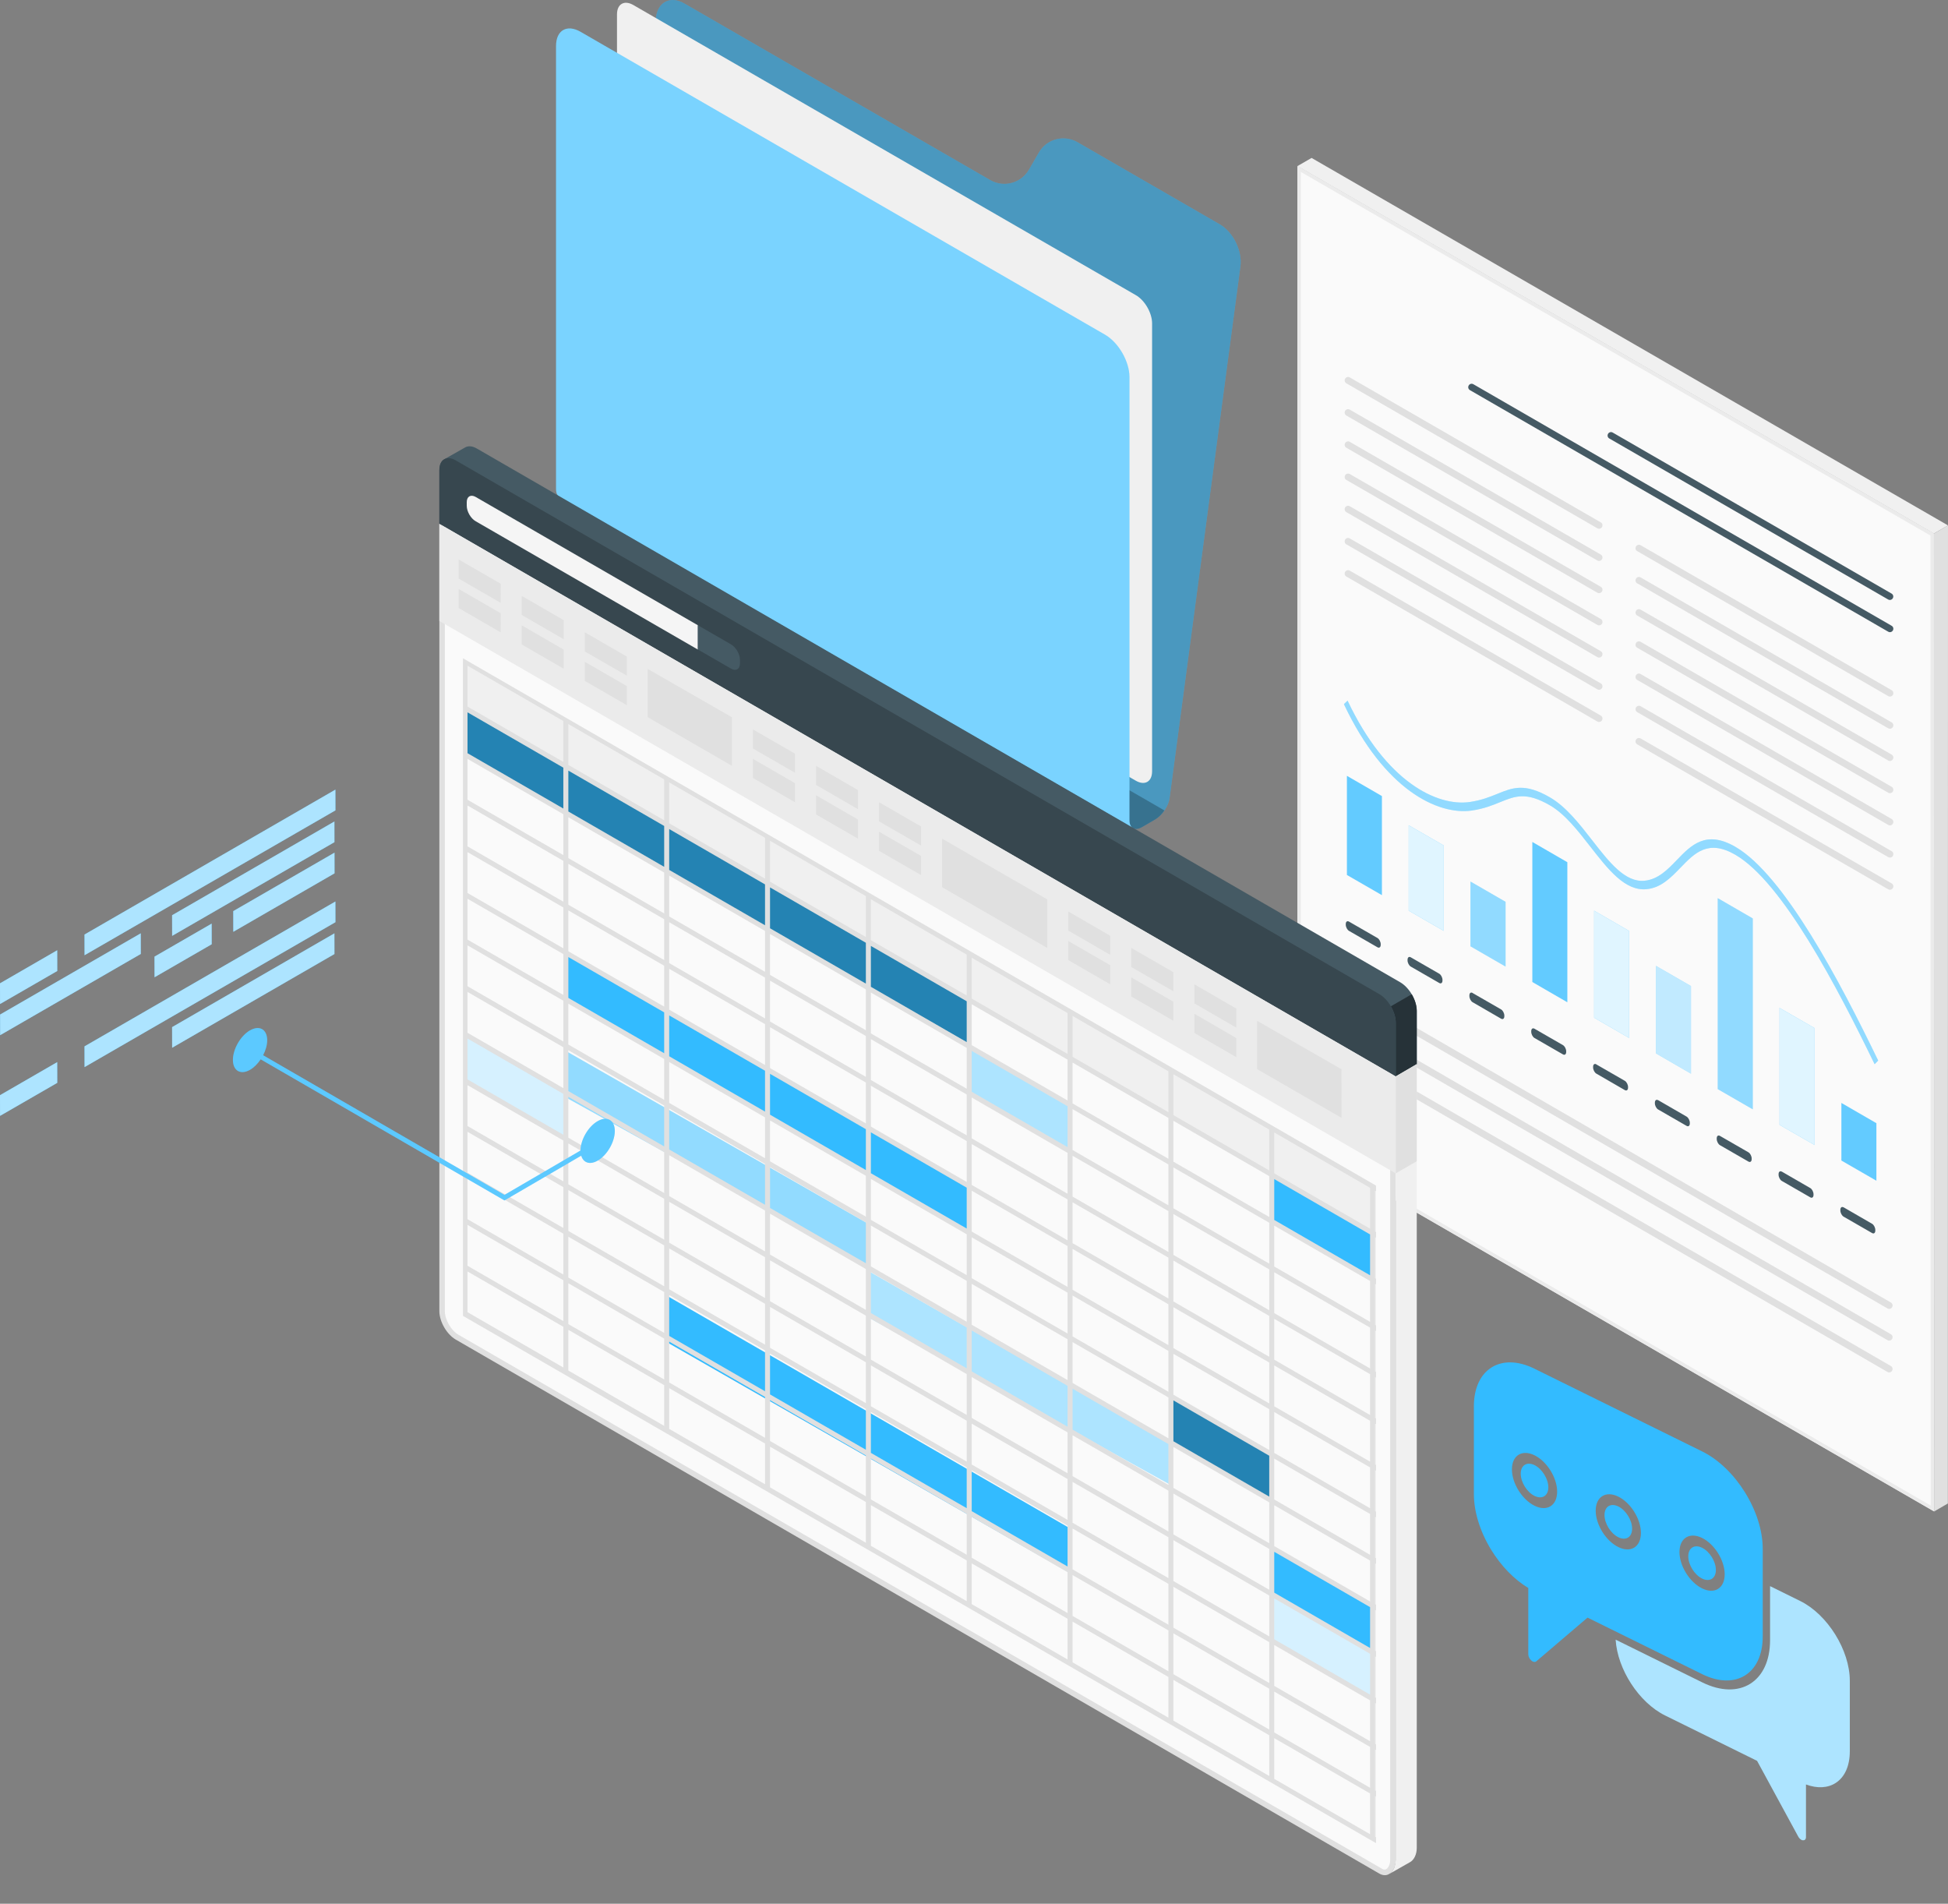 <svg width="567" height="554" viewBox="0 0 567 554" fill="none" xmlns="http://www.w3.org/2000/svg">
<rect x="0" y="0" width="567" height="554" fill="#808080" stroke="none"/>
<path d="M165.406 144.376L169.407 142.051C171.378 140.904 173.202 138.168 173.496 135.932L190.942 5.012C191.531 0.511 195.208 -1.284 199.151 0.982L288.235 52.408C292.177 54.673 297.179 53.32 299.473 49.407L302.386 44.376C304.651 40.434 309.682 39.11 313.624 41.376L355.019 65.265C358.961 67.53 361.638 73.032 361.05 77.504L340.426 232.283C340.132 234.519 338.279 237.285 336.337 238.403L332.336 240.727C331.365 241.286 330.453 241.345 329.835 240.992L162.934 144.64C163.581 145.023 164.464 144.964 165.464 144.405L165.406 144.376Z" fill="#63CBFF"/>
<path opacity="0.25" d="M165.406 144.376L169.407 142.051C171.378 140.904 173.202 138.168 173.496 135.932L190.942 5.012C191.531 0.511 195.208 -1.284 199.151 0.982L288.235 52.408C292.177 54.673 297.179 53.32 299.473 49.407L302.386 44.376C304.651 40.434 309.682 39.11 313.624 41.376L355.019 65.265C358.961 67.53 361.638 73.032 361.05 77.504L340.426 232.283C340.132 234.519 338.279 237.285 336.337 238.403L332.336 240.727C331.365 241.286 330.453 241.345 329.835 240.992L162.934 144.64C163.581 145.023 164.464 144.964 165.464 144.405L165.406 144.376Z" fill="black"/>
<path opacity="0.25" d="M336.307 238.436L332.306 240.76C331.335 241.319 330.423 241.378 329.806 241.025L162.905 144.674C163.552 145.056 164.435 144.998 165.435 144.439L169.436 142.114C170.407 141.555 171.319 140.614 172.054 139.525L338.926 235.847C338.19 236.936 337.249 237.877 336.307 238.436Z" fill="black"/>
<path d="M335.337 224.455V94.094C335.337 91.064 333.219 87.386 330.6 85.886L184.323 1.45C181.705 -0.051 179.586 1.155 179.586 4.186V134.547C179.586 137.577 181.705 141.254 184.323 142.755L330.6 227.191C333.219 228.691 335.337 227.485 335.337 224.455Z" fill="#F0F0F0"/>
<path d="M329.778 240.991C329.131 240.609 328.749 239.815 328.749 238.697V109.718C328.749 105.188 325.571 99.657 321.629 97.391L168.968 9.248C165.025 6.983 161.848 8.807 161.848 13.367V142.345C161.848 143.463 162.23 144.287 162.878 144.64L329.778 240.991Z" fill="#63CBFF"/>
<path opacity="0.15" d="M329.778 240.991C329.131 240.609 328.749 239.815 328.749 238.697V109.718C328.749 105.188 325.571 99.657 321.629 97.391L168.968 9.248C165.025 6.983 161.848 8.807 161.848 13.367V142.345C161.848 143.463 162.23 144.287 162.878 144.64L329.778 240.991Z" fill="white"/>
<path d="M562.884 155.272L567 152.894L381.756 45.956L377.64 48.334L562.884 155.272Z" fill="#F0F0F0"/>
<path d="M377.641 48.333V332.842L562.965 439.841L562.885 155.271L377.641 48.333Z" fill="#FAFAFA"/>
<path d="M378.62 50.031V332.263L561.966 438.122L561.886 155.85L378.62 50.031ZM377.641 48.312L562.885 155.271L562.965 439.82L377.641 332.822V48.333V48.312Z" fill="#EBEBEB"/>
<path d="M562.884 155.271L562.964 439.841L566.96 437.523L567 152.894L562.964 155.231L562.884 155.271Z" fill="#E0E0E0"/>
<path d="M536.61 351.331L544.902 356.126C545.421 356.426 545.841 357.245 545.841 357.924V358.104C545.841 358.804 545.421 359.123 544.902 358.824L536.61 354.048C536.09 353.748 535.67 352.929 535.67 352.25V352.07C535.67 351.371 536.09 351.051 536.61 351.351V351.331Z" fill="#455A64"/>
<path d="M518.626 340.94L526.918 345.736C527.438 346.035 527.857 346.854 527.857 347.534V347.714C527.857 348.413 527.438 348.733 526.918 348.433L518.626 343.658C518.107 343.358 517.687 342.539 517.687 341.859V341.679C517.687 340.98 518.107 340.66 518.626 340.96V340.94Z" fill="#455A64"/>
<path d="M500.623 330.552L508.915 335.327C509.435 335.627 509.854 336.446 509.854 337.126V337.305C509.854 338.005 509.435 338.325 508.915 338.025L500.623 333.249C500.104 332.95 499.684 332.13 499.684 331.451V331.271C499.684 330.572 500.104 330.252 500.623 330.552Z" fill="#455A64"/>
<path d="M482.621 320.141L490.913 324.937C491.433 325.236 491.853 326.056 491.853 326.735V326.915C491.853 327.614 491.433 327.934 490.913 327.634L482.621 322.859C482.102 322.559 481.682 321.74 481.682 321.06V320.881C481.682 320.181 482.102 319.862 482.621 320.161V320.141Z" fill="#455A64"/>
<path d="M464.64 309.748L472.932 314.523C473.451 314.823 473.871 315.642 473.871 316.321V316.501C473.871 317.201 473.451 317.52 472.932 317.221L464.64 312.425C464.12 312.125 463.701 311.306 463.701 310.627V310.447C463.701 309.748 464.12 309.428 464.64 309.728V309.748Z" fill="#455A64"/>
<path d="M446.635 299.36L454.927 304.136C455.447 304.436 455.866 305.255 455.866 305.934V306.114C455.866 306.813 455.447 307.133 454.927 306.833L446.635 302.058C446.115 301.758 445.696 300.939 445.696 300.26V300.08C445.696 299.38 446.115 299.061 446.635 299.36Z" fill="#455A64"/>
<path d="M428.632 288.972L436.924 293.748C437.444 294.047 437.863 294.867 437.863 295.546V295.726C437.863 296.425 437.444 296.745 436.924 296.445L428.632 291.65C428.113 291.35 427.693 290.531 427.693 289.851V289.672C427.693 288.972 428.113 288.653 428.632 288.952V288.972Z" fill="#455A64"/>
<path d="M410.629 278.581L418.921 283.357C419.441 283.656 419.86 284.476 419.86 285.155V285.335C419.86 286.034 419.441 286.354 418.921 286.054L410.629 281.279C410.11 280.979 409.69 280.16 409.69 279.48V279.3C409.69 278.601 410.11 278.281 410.629 278.581Z" fill="#455A64"/>
<path d="M392.648 268.191L400.94 272.966C401.459 273.266 401.879 274.085 401.879 274.764V274.944C401.879 275.643 401.459 275.963 400.94 275.663L392.648 270.888C392.128 270.588 391.709 269.769 391.709 269.09V268.91C391.709 268.211 392.128 267.891 392.648 268.191Z" fill="#455A64"/>
<path d="M546.158 326.853L535.968 320.959V337.723L546.158 343.597V326.853Z" fill="#63CBFF"/>
<path d="M528.175 299.179L517.964 293.305V327.332L528.175 333.207V299.179Z" fill="#63CBFF"/>
<path opacity="0.8" d="M528.175 299.179L517.964 293.305V327.332L528.175 333.207V299.179Z" fill="white"/>
<path d="M510.172 267.267L499.982 261.373V316.94L510.172 322.815V267.267Z" fill="#63CBFF"/>
<path opacity="0.3" d="M510.172 267.267L499.982 261.373V316.94L510.172 322.815V267.267Z" fill="white"/>
<path d="M492.191 286.949L482.001 281.074V306.55L492.191 312.444V286.949Z" fill="#63CBFF"/>
<path opacity="0.6" d="M492.191 286.949L482.001 281.074V306.55L492.191 312.444V286.949Z" fill="white"/>
<path d="M474.188 270.908L463.998 265.014V296.164L474.188 302.058V270.908Z" fill="#63CBFF"/>
<path opacity="0.8" d="M474.188 270.908L463.998 265.014V296.164L474.188 302.058V270.908Z" fill="white"/>
<path d="M456.204 250.906L446.014 245.012V285.773L456.204 291.667V250.906Z" fill="#63CBFF"/>
<path d="M438.222 262.433L428.011 256.539V275.381L438.222 281.276V262.433Z" fill="#63CBFF"/>
<path opacity="0.3" d="M438.222 262.433L428.011 256.539V275.381L438.222 281.276V262.433Z" fill="white"/>
<path d="M420.218 246.029L410.027 240.154V265.011L420.218 270.885V246.029Z" fill="#63CBFF"/>
<path opacity="0.8" d="M420.218 246.029L410.027 240.154V265.011L420.218 270.885V246.029Z" fill="white"/>
<path d="M402.233 231.662L392.043 225.768V254.62L402.233 260.495V231.662Z" fill="#63CBFF"/>
<path d="M392.226 203.869C403.495 227.726 418.381 234.68 427.712 233.401C431.129 232.922 433.646 231.902 435.864 231.003C440.28 229.205 443.777 227.786 451.11 232.022C455.825 234.74 459.721 239.755 463.498 244.61C468.393 250.904 473.029 256.839 478.663 256.299C482.62 255.92 485.417 253.042 488.094 250.245C492.25 245.929 496.546 241.493 505.078 246.409C519.325 254.641 535.649 285.851 546.679 308.63L545.64 309.689C534.79 287.31 518.785 256.639 505.078 248.726C497.186 244.171 493.289 248.207 489.173 252.463C486.376 255.36 483.499 258.357 479.263 258.757C473.009 259.356 468.093 253.042 462.878 246.349C459.242 241.693 455.485 236.858 451.11 234.34C444.216 230.364 441.039 231.643 436.663 233.421C434.405 234.34 431.848 235.379 428.331 235.879C418.561 237.237 402.975 229.924 391.167 204.908L392.226 203.889V203.869Z" fill="#63CBFF"/>
<path opacity="0.3" d="M392.226 203.869C403.495 227.726 418.381 234.68 427.712 233.401C431.129 232.922 433.646 231.902 435.864 231.003C440.28 229.205 443.777 227.786 451.11 232.022C455.825 234.74 459.721 239.755 463.498 244.61C468.393 250.904 473.029 256.839 478.663 256.299C482.62 255.92 485.417 253.042 488.094 250.245C492.25 245.929 496.546 241.493 505.078 246.409C519.325 254.641 535.649 285.851 546.679 308.63L545.64 309.689C534.79 287.31 518.785 256.639 505.078 248.726C497.186 244.171 493.289 248.207 489.173 252.463C486.376 255.36 483.499 258.357 479.263 258.757C473.009 259.356 468.093 253.042 462.878 246.349C459.242 241.693 455.485 236.858 451.11 234.34C444.216 230.364 441.039 231.643 436.663 233.421C434.405 234.34 431.848 235.379 428.331 235.879C418.561 237.237 402.975 229.924 391.167 204.908L392.226 203.889V203.869Z" fill="white"/>
<path d="M549.874 380.897C550.214 380.897 550.554 380.717 550.733 380.397C551.013 379.918 550.853 379.318 550.374 379.039L392.184 287.466C391.725 287.186 391.105 287.346 390.825 287.825C390.546 288.305 390.706 288.904 391.185 289.184L549.375 380.757C549.535 380.857 549.714 380.897 549.874 380.897Z" fill="#E0E0E0"/>
<path d="M549.874 390.127C550.214 390.127 550.554 389.948 550.733 389.628C551.013 389.148 550.853 388.549 550.374 388.269L392.184 296.696C391.725 296.417 391.105 296.576 390.825 297.056C390.546 297.535 390.706 298.135 391.185 298.415L549.375 389.988C549.535 390.087 549.694 390.127 549.874 390.127Z" fill="#E0E0E0"/>
<path d="M549.874 399.379C550.214 399.379 550.554 399.2 550.733 398.88C551.013 398.4 550.853 397.801 550.374 397.521L392.184 305.948C391.725 305.668 391.105 305.828 390.825 306.308C390.546 306.787 390.706 307.387 391.185 307.667L549.375 399.24C549.535 399.339 549.694 399.379 549.874 399.379Z" fill="#E0E0E0"/>
<path d="M550.075 174.592C550.415 174.592 550.755 174.412 550.935 174.092C551.214 173.612 551.055 173.013 550.575 172.733L469.412 125.878C468.933 125.598 468.333 125.758 468.053 126.238C467.774 126.717 467.934 127.336 468.413 127.596L549.576 174.452C549.736 174.552 549.916 174.592 550.075 174.592Z" fill="#455A64"/>
<path d="M550.095 183.964C550.435 183.964 550.774 183.784 550.954 183.464C551.234 182.985 551.074 182.385 550.595 182.106L428.85 111.812C428.371 111.533 427.771 111.693 427.492 112.172C427.212 112.652 427.372 113.251 427.851 113.531L549.595 183.824C549.755 183.924 549.935 183.964 550.095 183.964Z" fill="#455A64"/>
<path d="M550.095 202.705C550.435 202.705 550.774 202.525 550.954 202.206C551.234 201.726 551.074 201.127 550.595 200.847L477.544 158.667C477.064 158.387 476.465 158.547 476.185 159.027C475.906 159.506 476.065 160.126 476.545 160.385L549.595 202.565C549.755 202.665 549.935 202.705 550.095 202.705Z" fill="#E0E0E0"/>
<path d="M550.095 212.074C550.435 212.074 550.774 211.894 550.954 211.575C551.234 211.095 551.074 210.496 550.595 210.216L477.544 168.036C477.064 167.756 476.465 167.916 476.185 168.396C475.906 168.875 476.065 169.475 476.545 169.754L549.595 211.934C549.755 212.034 549.935 212.074 550.095 212.074Z" fill="#E0E0E0"/>
<path d="M550.095 221.449C550.435 221.449 550.774 221.269 550.954 220.95C551.234 220.47 551.074 219.871 550.595 219.591L477.544 177.411C477.064 177.131 476.465 177.291 476.185 177.771C475.906 178.25 476.065 178.85 476.545 179.129L549.595 221.309C549.755 221.409 549.935 221.449 550.095 221.449Z" fill="#E0E0E0"/>
<path d="M550.095 230.818C550.435 230.818 550.774 230.639 550.954 230.319C551.234 229.839 551.074 229.24 550.595 228.96L477.544 186.78C477.064 186.5 476.465 186.66 476.185 187.14C475.906 187.619 476.065 188.239 476.545 188.499L549.595 230.678C549.755 230.778 549.935 230.818 550.095 230.818Z" fill="#E0E0E0"/>
<path d="M550.095 240.187C550.435 240.187 550.774 240.008 550.954 239.688C551.234 239.208 551.074 238.609 550.595 238.329L477.544 196.149C477.064 195.87 476.465 196.029 476.185 196.509C475.906 196.989 476.065 197.588 476.545 197.868L549.595 240.048C549.755 240.148 549.935 240.187 550.095 240.187Z" fill="#E0E0E0"/>
<path d="M550.095 249.559C550.435 249.559 550.774 249.379 550.954 249.059C551.234 248.58 551.074 247.96 550.595 247.7L477.544 205.52C477.064 205.241 476.465 205.401 476.185 205.88C475.906 206.36 476.065 206.959 476.545 207.239L549.595 249.419C549.755 249.519 549.935 249.559 550.095 249.559Z" fill="#E0E0E0"/>
<path d="M550.095 258.934C550.435 258.934 550.774 258.754 550.954 258.434C551.234 257.955 551.074 257.355 550.595 257.075L477.544 214.895C477.064 214.616 476.465 214.776 476.185 215.255C475.906 215.735 476.065 216.354 476.545 216.614L549.595 258.794C549.755 258.894 549.935 258.934 550.095 258.934Z" fill="#E0E0E0"/>
<path d="M465.435 153.873C465.774 153.873 466.114 153.693 466.294 153.374C466.574 152.894 466.414 152.275 465.934 152.015L392.884 109.835C392.404 109.555 391.805 109.715 391.525 110.195C391.245 110.674 391.405 111.274 391.885 111.553L464.935 153.733C465.095 153.833 465.255 153.873 465.435 153.873Z" fill="#E0E0E0"/>
<path d="M465.435 163.242C465.774 163.242 466.114 163.062 466.294 162.743C466.574 162.263 466.414 161.664 465.934 161.384L392.884 119.204C392.404 118.924 391.805 119.084 391.525 119.564C391.245 120.043 391.405 120.643 391.885 120.922L464.935 163.102C465.095 163.202 465.255 163.242 465.435 163.242Z" fill="#E0E0E0"/>
<path d="M465.435 172.617C465.774 172.617 466.114 172.437 466.294 172.118C466.574 171.638 466.414 171.039 465.934 170.759L392.884 128.579C392.404 128.299 391.805 128.459 391.525 128.939C391.245 129.418 391.405 130.018 391.885 130.297L464.935 172.477C465.095 172.577 465.255 172.617 465.435 172.617Z" fill="#E0E0E0"/>
<path d="M465.435 181.987C465.774 181.987 466.114 181.807 466.294 181.488C466.574 181.008 466.414 180.389 465.934 180.129L392.884 137.949C392.404 137.669 391.805 137.829 391.525 138.309C391.245 138.788 391.405 139.408 391.885 139.668L464.935 181.847C465.095 181.947 465.255 181.987 465.435 181.987Z" fill="#E0E0E0"/>
<path d="M465.435 191.356C465.774 191.356 466.114 191.177 466.294 190.857C466.574 190.377 466.414 189.778 465.934 189.498L392.884 147.318C392.404 147.039 391.805 147.198 391.525 147.678C391.245 148.158 391.405 148.757 391.885 149.037L464.935 191.217C465.095 191.316 465.255 191.356 465.435 191.356Z" fill="#E0E0E0"/>
<path d="M465.435 200.728C465.774 200.728 466.114 200.548 466.294 200.228C466.574 199.748 466.414 199.149 465.934 198.869L392.884 156.689C392.404 156.41 391.805 156.57 391.525 157.049C391.245 157.529 391.405 158.128 391.885 158.408L464.935 200.588C465.095 200.688 465.255 200.728 465.435 200.728Z" fill="#E0E0E0"/>
<path d="M465.435 210.1C465.774 210.1 466.114 209.92 466.294 209.6C466.574 209.121 466.414 208.521 465.934 208.241L392.884 166.061C392.404 165.782 391.805 165.942 391.525 166.421C391.245 166.901 391.405 167.52 391.885 167.78L464.935 209.96C465.095 210.06 465.255 210.1 465.435 210.1Z" fill="#E0E0E0"/>
<path d="M127.884 136.717V152.422L406.259 313.269L412.373 309.693V294.148C412.373 293.149 412.133 292.07 411.734 291.031C411.674 290.851 411.594 290.711 411.514 290.531C411.334 290.131 411.154 289.732 410.914 289.352C410.055 287.894 408.876 286.615 407.578 285.856L138.793 130.523C137.414 129.724 136.196 129.704 135.316 130.243C134.417 130.763 130.241 133.141 129.362 133.62C129.242 133.68 129.142 133.76 129.042 133.84C128.903 133.94 128.783 134.06 128.683 134.18C128.683 134.18 128.663 134.22 128.643 134.24C128.543 134.38 128.463 134.499 128.363 134.639C128.363 134.679 128.323 134.719 128.303 134.759C128.243 134.919 128.163 135.079 128.103 135.259C127.983 135.658 127.904 136.158 127.904 136.697L127.884 136.717Z" fill="#455A64"/>
<path d="M403.04 544.889C402.661 544.889 402.281 544.769 401.861 544.529L133.057 389.157C130.679 387.779 128.661 384.322 128.661 381.564V136.757C128.661 135.119 129.341 134.14 130.499 134.14C131.019 134.14 131.618 134.319 132.238 134.679L401.062 289.991C403.44 291.37 405.458 294.847 405.458 297.584V541.233C405.458 542.232 405.178 543.211 404.699 543.91C404.379 544.35 403.84 544.889 403.06 544.889H403.04Z" fill="#FAFAFA"/>
<path d="M129.482 153.381V381.565C129.482 384.062 131.32 387.199 133.478 388.438L402.283 543.83C402.562 543.99 402.822 544.07 403.042 544.07C403.881 544.07 404.64 542.731 404.64 541.213V312.31L406.259 313.249V541.233C406.259 543.65 404.92 545.689 403.062 545.689C402.582 545.689 402.023 545.549 401.483 545.229L132.679 389.837C130.041 388.318 127.883 384.602 127.883 381.545V152.442L129.502 153.381H129.482Z" fill="#E0E0E0"/>
<path d="M131.539 133.501C131.899 133.621 132.279 133.761 132.658 133.981C132.259 133.761 131.899 133.581 131.539 133.501Z" fill="#37474F"/>
<path d="M412.373 309.689V294.124C412.373 292.565 411.793 290.847 410.914 289.328L404.82 292.845C405.699 294.343 406.258 296.062 406.258 297.6V313.265L412.393 309.689H412.373Z" fill="#263238"/>
<path d="M127.882 136.716C127.882 133.699 130.04 132.46 132.658 133.978L401.462 289.291C404.1 290.809 406.258 294.526 406.258 297.583V313.248L127.882 152.441V136.716Z" fill="#37474F"/>
<path d="M406.258 313.251V341.465L127.882 180.697V152.444L406.258 313.251Z" fill="#EBEBEB"/>
<path d="M390.453 311.149L365.916 297.062V311.129L390.473 325.296L390.453 311.149Z" fill="#E0E0E0"/>
<path d="M359.86 293.509V299.064L347.632 291.99V286.436L359.86 293.509Z" fill="#E0E0E0"/>
<path d="M359.86 302.081V307.636L347.632 300.583V295.008L359.86 302.081Z" fill="#E0E0E0"/>
<path d="M341.519 282.901V288.456L329.27 281.402V275.848L341.519 282.901Z" fill="#E0E0E0"/>
<path d="M341.519 291.491V297.046L329.27 289.973V284.418L341.519 291.491Z" fill="#E0E0E0"/>
<path d="M323.155 272.31V277.864L310.927 270.791V265.236L323.155 272.31Z" fill="#E0E0E0"/>
<path d="M323.155 280.881V286.436L310.927 279.383V273.828L323.155 280.881Z" fill="#E0E0E0"/>
<path d="M268.108 240.519V246.073L255.86 239.02V233.445L268.108 240.519Z" fill="#E0E0E0"/>
<path d="M268.108 249.09V254.665L255.86 247.592V242.037L268.108 249.09Z" fill="#E0E0E0"/>
<path d="M249.745 229.931V235.485L237.517 228.412V222.857L249.745 229.931Z" fill="#E0E0E0"/>
<path d="M249.745 238.501V244.056L237.517 237.002V231.428L249.745 238.501Z" fill="#E0E0E0"/>
<path d="M231.403 219.319V224.874L219.155 217.82V212.266L231.403 219.319Z" fill="#E0E0E0"/>
<path d="M231.403 227.909V233.464L219.155 226.391V220.836L231.403 227.909Z" fill="#E0E0E0"/>
<path d="M304.813 261.722L274.223 244.059V258.185L304.813 275.848V261.722Z" fill="#E0E0E0"/>
<path d="M213.043 208.729L188.506 194.643V208.689L213.043 222.856V208.729Z" fill="#E0E0E0"/>
<path d="M182.451 191.065V196.62L170.203 189.567V183.992L182.451 191.065Z" fill="#E0E0E0"/>
<path d="M182.451 199.657V205.212L170.203 198.139V192.584L182.451 199.657Z" fill="#E0E0E0"/>
<path d="M164.088 180.478V186.032L151.86 178.959V173.404L164.088 180.478Z" fill="#E0E0E0"/>
<path d="M164.088 189.048V194.603L151.86 187.549V181.975L164.088 189.048Z" fill="#E0E0E0"/>
<path d="M145.746 169.866L145.726 175.421L133.498 168.367V162.812L145.746 169.866Z" fill="#E0E0E0"/>
<path d="M145.746 178.456L145.726 184.011L133.498 176.938V171.383L145.746 178.456Z" fill="#E0E0E0"/>
<path d="M410.354 541.931C409.834 542.211 406.118 544.329 404.48 545.268C405.579 544.489 406.158 543.13 406.238 541.252V313.248L412.372 309.672V537.775C412.372 539.633 411.573 541.292 410.354 541.931Z" fill="#F0F0F0"/>
<path d="M406.258 313.248L412.372 309.672V337.925L406.258 341.462V313.248Z" fill="#E0E0E0"/>
<path d="M135.854 146.13V147.169C135.854 148.847 137.013 150.865 138.451 151.684L203.13 189.029V181.955L138.451 144.611C137.013 143.792 135.854 144.471 135.854 146.13Z" fill="#F5F5F5"/>
<path d="M215.38 193.065V192.025C215.38 190.367 214.221 188.349 212.762 187.51L203.132 181.955V189.008L212.762 194.563C214.201 195.402 215.38 194.723 215.38 193.065Z" fill="#455A64"/>
<path d="M400.504 345.82V535.58L399.525 535.001L399.505 358.808L134.757 205.933V192.406L400.504 345.82Z" fill="#F0F0F0"/>
<path d="M399.505 358.809L370.193 341.885V355.392L399.505 372.356V358.809Z" fill="#33BBFF"/>
<path d="M399.505 467.225L370.193 450.301V463.808L399.505 480.772V467.225Z" fill="#33BBFF"/>
<path d="M399.504 480.77L370.192 463.846V477.373L399.504 494.317V480.77Z" fill="#33BBFF"/>
<path opacity="0.8" d="M399.504 480.77L370.192 463.846V477.373L399.504 494.317V480.77Z" fill="white"/>
<path d="M370.192 423.164L340.88 406.24V419.767L370.192 436.711V423.164Z" fill="#33BBFF"/>
<path opacity="0.3" d="M370.192 423.164L340.88 406.24V419.767L370.192 436.711V423.164Z" fill="black"/>
<path d="M311.47 321.524L282.158 304.6V318.107L311.47 335.071V321.524Z" fill="#33BBFF"/>
<path opacity="0.6" d="M311.47 321.524L282.158 304.6V318.107L311.47 335.071V321.524Z" fill="white"/>
<path d="M164.748 318.125L135.416 301.201V314.728L164.748 331.672V318.125Z" fill="#33BBFF"/>
<path opacity="0.8" d="M164.748 318.125L135.416 301.201V314.728L164.748 331.672V318.125Z" fill="white"/>
<path d="M282 345.5L165 278V291.527L282 358.5V345.5Z" fill="#33BBFF"/>
<path d="M311 444.5L194 377V390.527L311 457.5V444.5Z" fill="#33BBFF"/>
<path d="M340.5 420L253 370V383.527L340.5 432V420Z" fill="#ADE4FF"/>
<path d="M252.5 356L165 306V319.527L252.5 368V356Z" fill="#92DBFF"/>
<path d="M282.5 291.5L136 207V220.527L282.5 304V291.5Z" fill="#2483B3"/>
<path d="M400.504 345.001V346.659L400.224 346.499V358.388L400.504 358.548V360.226L400.224 360.066V371.955L400.504 372.115V373.793L400.224 373.633V385.522L400.504 385.682V387.36L400.224 387.2V399.089L400.504 399.249V400.907L400.224 400.748V412.636L400.504 412.796V414.455L400.224 414.295V426.183L400.504 426.343V428.002L400.224 427.842V439.73L400.504 439.89V441.549L400.224 441.389V453.278L400.504 453.437V455.096L400.224 454.936V466.825L400.504 466.985V468.643L400.224 468.483V480.372L400.504 480.532V482.19L400.224 482.03V493.919L400.504 494.079V495.737L400.224 495.577V507.466L400.504 507.626V509.284L400.224 509.125V521.013L400.504 521.173V522.831L400.224 522.672V534.52L400.504 534.68V536.359L134.757 382.924V191.566L400.504 345.001ZM370.892 517.656L398.786 533.761V521.912L370.892 505.808V517.656ZM370.892 504.149L398.786 520.254V508.365L370.892 492.261V504.149ZM370.892 490.602L398.786 506.707V494.818L370.892 478.713V490.602ZM370.892 477.035L398.786 493.14V481.251L370.892 465.146V477.035ZM370.892 463.468L398.786 479.573V467.684L370.892 451.579V463.468ZM370.892 449.921L398.786 466.025V454.137L370.892 438.032V449.921ZM370.892 436.354L398.786 452.458V440.57L370.892 424.465V436.354ZM370.892 422.807L398.786 438.911V427.023L370.892 410.918V422.807ZM370.892 409.239L398.786 425.344V413.455L370.892 397.351V409.239ZM370.892 395.672L398.786 411.777V399.888L370.892 383.784V395.672ZM370.892 382.125L398.786 398.23V386.341L370.892 370.237V382.125ZM370.892 368.558L398.786 384.663V372.774L370.892 356.669V368.558ZM370.892 355.011L398.786 371.116V359.227L370.892 343.122V355.011ZM370.892 341.444L398.786 357.549V345.66L370.892 329.555V341.444ZM341.54 500.712L369.433 516.817V504.968L341.54 488.864V500.712ZM341.54 487.205L369.433 503.31V491.421L341.54 475.317V487.205ZM341.54 473.658L369.433 489.763V477.874L341.54 461.77V473.658ZM341.54 460.091L369.433 476.196V464.307L341.54 448.202V460.091ZM341.54 446.524L369.433 462.629V450.74L341.54 434.635V446.524ZM341.54 432.977L369.433 449.082V437.193L341.54 421.088V432.977ZM341.54 419.41L369.433 435.515V423.626L341.54 407.521V419.41ZM341.54 405.863L369.433 421.967V410.079L341.54 393.974V405.863ZM341.54 392.296L369.433 408.4V396.512L341.54 380.407V392.296ZM341.54 378.728L369.433 394.833V382.944L341.54 366.84V378.728ZM341.54 365.181L369.433 381.286V369.397L341.54 353.293V365.181ZM341.54 351.614L369.433 367.719V355.83L341.54 339.726V351.614ZM341.54 338.047L369.433 354.152V342.263L341.54 326.158V338.047ZM341.54 324.5L369.433 340.605V328.716L341.54 312.611V324.5ZM312.188 483.749L340.081 499.853V488.005L312.188 471.9V483.749ZM312.188 470.241L340.081 486.346V474.457L312.188 458.353V470.241ZM312.188 456.694L340.081 472.799V460.91L312.188 444.806V456.694ZM312.188 443.127L340.081 459.232V447.343L312.188 431.239V443.127ZM312.188 429.56L340.081 445.665V433.776L312.188 417.671V429.56ZM312.188 416.013L340.081 432.118V420.229L312.188 404.124V416.013ZM312.188 402.446L340.081 418.551V406.662L312.188 390.557V402.446ZM312.188 388.899L340.081 405.004V393.115L312.188 377.01V388.899ZM312.188 375.332L340.081 391.436V379.548L312.188 363.443V375.332ZM312.188 361.765L340.081 377.869V365.981L312.188 349.876V361.765ZM312.188 348.217L340.081 364.322V352.433L312.188 336.329V348.217ZM312.188 334.65L340.081 350.755V338.866L312.188 322.762V334.65ZM312.188 321.103L340.081 337.208V325.319L312.188 309.215V321.103ZM312.188 307.536L340.081 323.641V311.752L312.188 295.647V307.536ZM282.836 466.805L310.729 482.909V471.061L282.836 454.956V466.805ZM282.836 453.298L310.729 469.402V457.514L282.836 441.409V453.298ZM282.836 439.75L310.729 455.855V443.966L282.836 427.862V439.75ZM282.836 426.183L310.729 442.288V430.399L282.836 414.295V426.183ZM282.836 412.616L310.729 428.721V416.832L282.836 400.728V412.616ZM282.836 399.069L310.729 415.174V403.285L282.836 387.18V399.069ZM282.836 385.502L310.729 401.607V389.718L282.836 373.613V385.502ZM282.836 371.955L310.729 388.06V376.171L282.836 360.066V371.955ZM282.836 358.388L310.729 374.493V362.604L282.836 346.499V358.388ZM282.836 344.821L310.729 360.925V349.037L282.836 332.932V344.821ZM282.836 331.274L310.729 347.378V335.49L282.836 319.385V331.274ZM282.836 317.706L310.729 333.811V321.922L282.836 305.818V317.706ZM282.836 304.139L310.729 320.244V308.355L282.836 292.251V304.139ZM282.836 290.592L310.729 306.697V294.808L282.836 278.704V290.592ZM253.484 449.841L281.377 465.946V454.097L253.484 437.992V449.841ZM253.484 436.334L281.377 452.438V440.55L253.484 424.445V436.334ZM253.484 422.787L281.377 438.891V427.003L253.484 410.898V422.787ZM253.484 409.219L281.377 425.324V413.435L253.484 397.331V409.219ZM253.484 395.652L281.377 411.757V399.868L253.484 383.764V395.652ZM253.484 382.085L281.377 398.19V386.301L253.484 370.197V382.085ZM253.484 368.518L281.377 384.623V372.734L253.484 356.629V368.518ZM253.484 354.971L281.377 371.076V359.187L253.484 343.082V354.971ZM253.484 341.404L281.377 357.509V345.62L253.484 329.515V341.404ZM253.484 327.837L281.377 343.942V332.053L253.484 315.948V327.837ZM253.484 314.29L281.377 330.394V318.506L253.484 302.401V314.29ZM253.484 300.723L281.377 316.827V304.939L253.484 288.834V300.723ZM253.484 287.156L281.377 303.26V291.372L253.484 275.267V287.156ZM253.484 273.588L281.377 289.693V277.804L253.484 261.7V273.588ZM224.132 432.837L252.025 448.942V437.093L224.132 420.988V432.837ZM224.132 419.33L252.025 435.435V423.546L224.132 407.441V419.33ZM224.132 405.783L252.025 421.887V409.999L224.132 393.894V405.783ZM224.132 392.216L252.025 408.32V396.432L224.132 380.327V392.216ZM224.132 378.649L252.025 394.753V382.865L224.132 366.76V378.649ZM224.132 365.081L252.025 381.186V369.297L224.132 353.193V365.081ZM224.132 351.514L252.025 367.619V355.73L224.132 339.626V351.514ZM224.132 337.947L252.025 354.052V342.163L224.132 326.059V337.947ZM224.132 324.38L252.025 340.485V328.596L224.132 312.491V324.38ZM224.132 310.813L252.025 326.918V315.029L224.132 298.924V310.813ZM224.132 297.266L252.025 313.371V301.482L224.132 285.377V297.266ZM224.132 283.699L252.025 299.804V287.915L224.132 271.81V283.699ZM224.132 270.132L252.025 286.236V274.348L224.132 258.243V270.132ZM224.132 256.565L252.025 272.669V260.781L224.132 244.676V256.565ZM194.78 415.813L222.673 431.918V420.069L194.78 403.964V415.813ZM194.78 402.306L222.673 418.411V406.522L194.78 390.417V402.306ZM194.78 388.759L222.673 404.864V392.975L194.78 376.87V388.759ZM194.78 375.192L222.673 391.297V379.408L194.78 363.303V375.192ZM194.78 361.625L222.673 377.729V365.841L194.78 349.736V361.625ZM194.78 348.058L222.673 364.162V352.274L194.78 336.169V348.058ZM194.78 334.491L222.673 350.595V338.707L194.78 322.602V334.491ZM194.78 320.943L222.673 337.048V325.159L194.78 309.055V320.943ZM194.78 307.376L222.673 323.481V311.592L194.78 295.488V307.376ZM194.78 293.809L222.673 309.914V298.025L194.78 281.921V293.809ZM194.78 280.262L222.673 296.367V284.478L194.78 268.373V280.262ZM194.78 266.695L222.673 282.8V270.911L194.78 254.806V266.695ZM194.78 253.148L222.673 269.253V257.364L194.78 241.259V253.148ZM194.78 239.581L222.673 255.685V243.797L194.78 227.692V239.581ZM165.427 398.829L193.321 414.934V403.085L165.427 386.981V398.829ZM165.427 385.322L193.321 401.427V389.538L165.427 373.434V385.322ZM165.427 371.775L193.321 387.88V375.991L165.427 359.886V371.775ZM165.427 358.208L193.321 374.313V362.424L165.427 346.319V358.208ZM165.427 344.641L193.321 360.746V348.857L165.427 332.752V344.641ZM165.427 331.074L193.321 347.178V335.29L165.427 319.185V331.074ZM165.427 317.507L193.321 333.611V321.723L165.427 305.618V317.507ZM165.427 303.96L193.321 320.064V308.176L165.427 292.071V303.96ZM165.427 290.392L193.321 306.497V294.608L165.427 278.504V290.392ZM165.427 276.825L193.321 292.93V281.041L165.427 264.937V276.825ZM165.427 263.278L193.321 279.383V267.494L165.427 251.39V263.278ZM165.427 249.711L193.321 265.816V253.927L165.427 237.822V249.711ZM165.427 236.144L193.321 252.249V240.36L165.427 224.255V236.144ZM165.427 222.597L193.321 238.702V226.813L165.427 210.708V222.597ZM136.075 381.846L163.969 397.95V386.101L136.075 369.997V381.846ZM136.075 368.338L163.969 384.443V372.554L136.075 356.45V368.338ZM136.075 354.791L163.969 370.896V359.007L136.075 342.903V354.791ZM136.075 341.244L163.969 357.349V345.46L136.075 329.355V341.244ZM136.075 327.677L163.969 343.782V331.893L136.075 315.788V327.677ZM136.075 314.11L163.969 330.215V318.326L136.075 302.221V314.11ZM136.075 300.543L163.969 316.647V304.759L136.075 288.654V300.543ZM136.075 286.996L163.969 303.1V291.212L136.075 275.107V286.996ZM136.075 273.429L163.969 289.533V277.645L136.075 261.54V273.429ZM136.075 259.861L163.969 275.966V264.077L136.075 247.973V259.861ZM136.075 246.294L163.969 262.399V250.51L136.075 234.406V246.294ZM136.075 232.727L163.969 248.832V236.943L136.075 220.839V232.727ZM136.075 219.18L163.969 235.285V223.396L136.075 207.291V219.18ZM136.075 205.613L163.969 221.718V209.829L136.075 193.724V205.613Z" fill="#E0E0E0"/>
<path d="M0.026 295.231L0.04 301.248L40.985 277.608L40.972 271.592L0.026 295.231Z" fill="#33BBFF"/>
<path d="M-6.10352e-05 286.145L0.014 292.176L16.673 282.566L16.659 276.521L-6.10352e-05 286.145Z" fill="#33BBFF"/>
<path d="M67.89 265.134L67.904 271.165L97.381 254.148L97.367 248.117L67.89 265.134Z" fill="#33BBFF"/>
<path d="M50.088 266.333L50.102 272.349L97.353 245.075L97.34 239.045L50.088 266.333Z" fill="#33BBFF"/>
<path d="M24.59 271.95L24.604 277.981L71.374 250.982L75.931 248.352L97.643 235.823L97.629 229.779L75.903 242.322L71.346 244.951L24.59 271.95Z" fill="#33BBFF"/>
<path d="M44.965 278.379L44.979 284.396L61.624 274.786L61.61 268.77L44.965 278.379Z" fill="#33BBFF"/>
<g opacity="0.6">
<path d="M0.026 295.231L0.04 301.248L40.985 277.608L40.972 271.592L0.026 295.231Z" fill="white"/>
<path d="M-6.10352e-05 286.145L0.014 292.176L16.673 282.566L16.659 276.521L-6.10352e-05 286.145Z" fill="white"/>
<path d="M67.89 265.134L67.904 271.165L97.381 254.148L97.367 248.117L67.89 265.134Z" fill="white"/>
<path d="M50.088 266.333L50.102 272.349L97.353 245.075L97.34 239.045L50.088 266.333Z" fill="white"/>
<path d="M24.59 271.95L24.604 277.981L71.374 250.982L75.931 248.352L97.643 235.823L97.629 229.779L75.903 242.322L71.346 244.951L24.59 271.95Z" fill="white"/>
<path d="M44.965 278.379L44.979 284.396L61.624 274.786L61.61 268.77L44.965 278.379Z" fill="white"/>
</g>
<path d="M-6.10352e-05 318.698L0.014 324.728L16.673 315.118L16.659 309.074L-6.10352e-05 318.698Z" fill="#33BBFF"/>
<path d="M50.088 298.889L50.102 304.906L97.353 277.632L97.34 271.602L50.088 298.889Z" fill="#33BBFF"/>
<path d="M24.59 304.493L24.604 310.537L71.374 283.538L75.931 280.909L97.643 268.366L97.629 262.336L75.903 274.878L71.346 277.508L24.59 304.493Z" fill="#33BBFF"/>
<g opacity="0.6">
<path d="M-6.10352e-05 318.698L0.014 324.728L16.673 315.118L16.659 309.074L-6.10352e-05 318.698Z" fill="white"/>
<path d="M50.088 298.889L50.102 304.906L97.353 277.632L97.34 271.602L50.088 298.889Z" fill="white"/>
<path d="M24.59 304.493L24.604 310.537L71.374 283.538L75.931 280.909L97.643 268.366L97.629 262.336L75.903 274.878L71.346 277.508L24.59 304.493Z" fill="white"/>
</g>
<path d="M72.761 299.848C75.515 298.251 77.759 299.531 77.773 302.698C77.773 304.116 77.319 305.658 76.589 307.076L146.833 347.719L168.971 334.804C168.999 331.652 171.202 327.852 173.942 326.268C176.695 324.671 178.939 325.952 178.953 329.118C178.953 332.285 176.737 336.14 173.983 337.737C171.697 339.059 169.784 338.384 169.178 336.305L146.833 349.33L75.873 308.274C75.019 309.54 73.973 310.628 72.803 311.303C70.049 312.9 67.805 311.619 67.791 308.453C67.791 305.286 70.008 301.431 72.761 299.834V299.848Z" fill="#33BBFF"/>
<path opacity="0.2" d="M72.761 299.848C75.515 298.251 77.759 299.531 77.773 302.698C77.773 304.116 77.319 305.658 76.589 307.076L146.833 347.719L168.971 334.804C168.999 331.652 171.202 327.852 173.942 326.268C176.695 324.671 178.939 325.952 178.953 329.118C178.953 332.285 176.737 336.14 173.983 337.737C171.697 339.059 169.784 338.384 169.178 336.305L146.833 349.33L75.873 308.274C75.019 309.54 73.973 310.628 72.803 311.303C70.049 312.9 67.805 311.619 67.791 308.453C67.791 305.286 70.008 301.431 72.761 299.834V299.848Z" fill="white"/>
<g clip-path="url(#clip0_14409_19489)">
<path fill-rule="evenodd" clip-rule="evenodd" d="M446.118 483.494C445.968 483.421 445.819 483.323 445.691 483.188C445.178 482.721 444.836 482.028 444.836 481.432V462.108C440.711 459.621 436.907 455.696 433.979 450.916C430.774 445.642 429 439.906 429 434.76V409.24C429 398.422 436.907 393.505 446.61 398.29L495.463 422.381C505.166 427.166 513.073 439.882 513.073 450.7V476.244C513.073 487.061 505.165 491.978 495.463 487.194L462.082 470.732L447.123 483.49C446.866 483.673 446.503 483.684 446.118 483.494ZM446.652 438.175C443.019 436.383 440.07 431.641 440.07 427.59C440.07 423.539 443.019 421.705 446.652 423.497C450.285 425.288 453.234 430.031 453.234 434.082C453.235 438.133 450.285 439.966 446.652 438.175ZM446.652 426.356C444.451 425.271 442.635 426.376 442.635 428.854C442.635 431.309 444.43 434.219 446.652 435.315C448.853 436.401 450.67 435.295 450.67 432.817C450.67 430.363 448.853 427.442 446.652 426.356ZM471.036 450.2C467.403 448.408 464.454 443.666 464.454 439.615C464.454 435.564 467.403 433.73 471.036 435.522C474.669 437.313 477.619 442.056 477.619 446.107C477.619 450.157 474.669 451.991 471.036 450.2ZM471.036 438.381C468.835 437.296 467.019 438.401 467.019 440.879C467.019 443.334 468.814 446.244 471.036 447.34C473.259 448.436 475.054 447.32 475.054 444.842C475.054 442.388 473.259 439.477 471.036 438.381ZM495.42 462.224C491.787 460.433 488.838 455.69 488.838 451.639C488.838 447.589 491.787 445.755 495.42 447.546C499.053 449.338 502.002 454.081 502.002 458.131C502.002 462.182 499.053 464.016 495.42 462.224ZM495.42 450.406C493.219 449.32 491.402 450.426 491.402 452.904C491.402 455.359 493.198 458.269 495.42 459.365C497.621 460.451 499.438 459.345 499.438 456.867C499.438 454.413 497.643 451.502 495.42 450.406Z" fill="#33BBFF"/>
<path fill-rule="evenodd" clip-rule="evenodd" d="M524.379 535.432C523.994 535.242 523.631 534.872 523.395 534.423L511.428 512.413L484.65 499.208C477.038 495.454 470.779 485.747 470.261 477.148L495.464 489.576C506.346 494.943 515.21 489.431 515.21 477.298V461.571L523.994 465.903C531.944 469.823 538.419 480.236 538.419 489.1V509.64C538.419 513.857 536.966 517.12 534.337 518.826C532.008 520.346 528.952 520.507 525.661 519.289V534.61C525.661 535.206 525.319 535.586 524.806 535.523C524.678 535.556 524.528 535.506 524.379 535.432Z" fill="#ADE4FF"/>
</g>
<defs>
<clipPath id="clip0_14409_19489">
<rect width="122" height="122" fill="white" transform="matrix(0.897 0.442 0 1 429 378)"/>
</clipPath>
</defs>
</svg>
